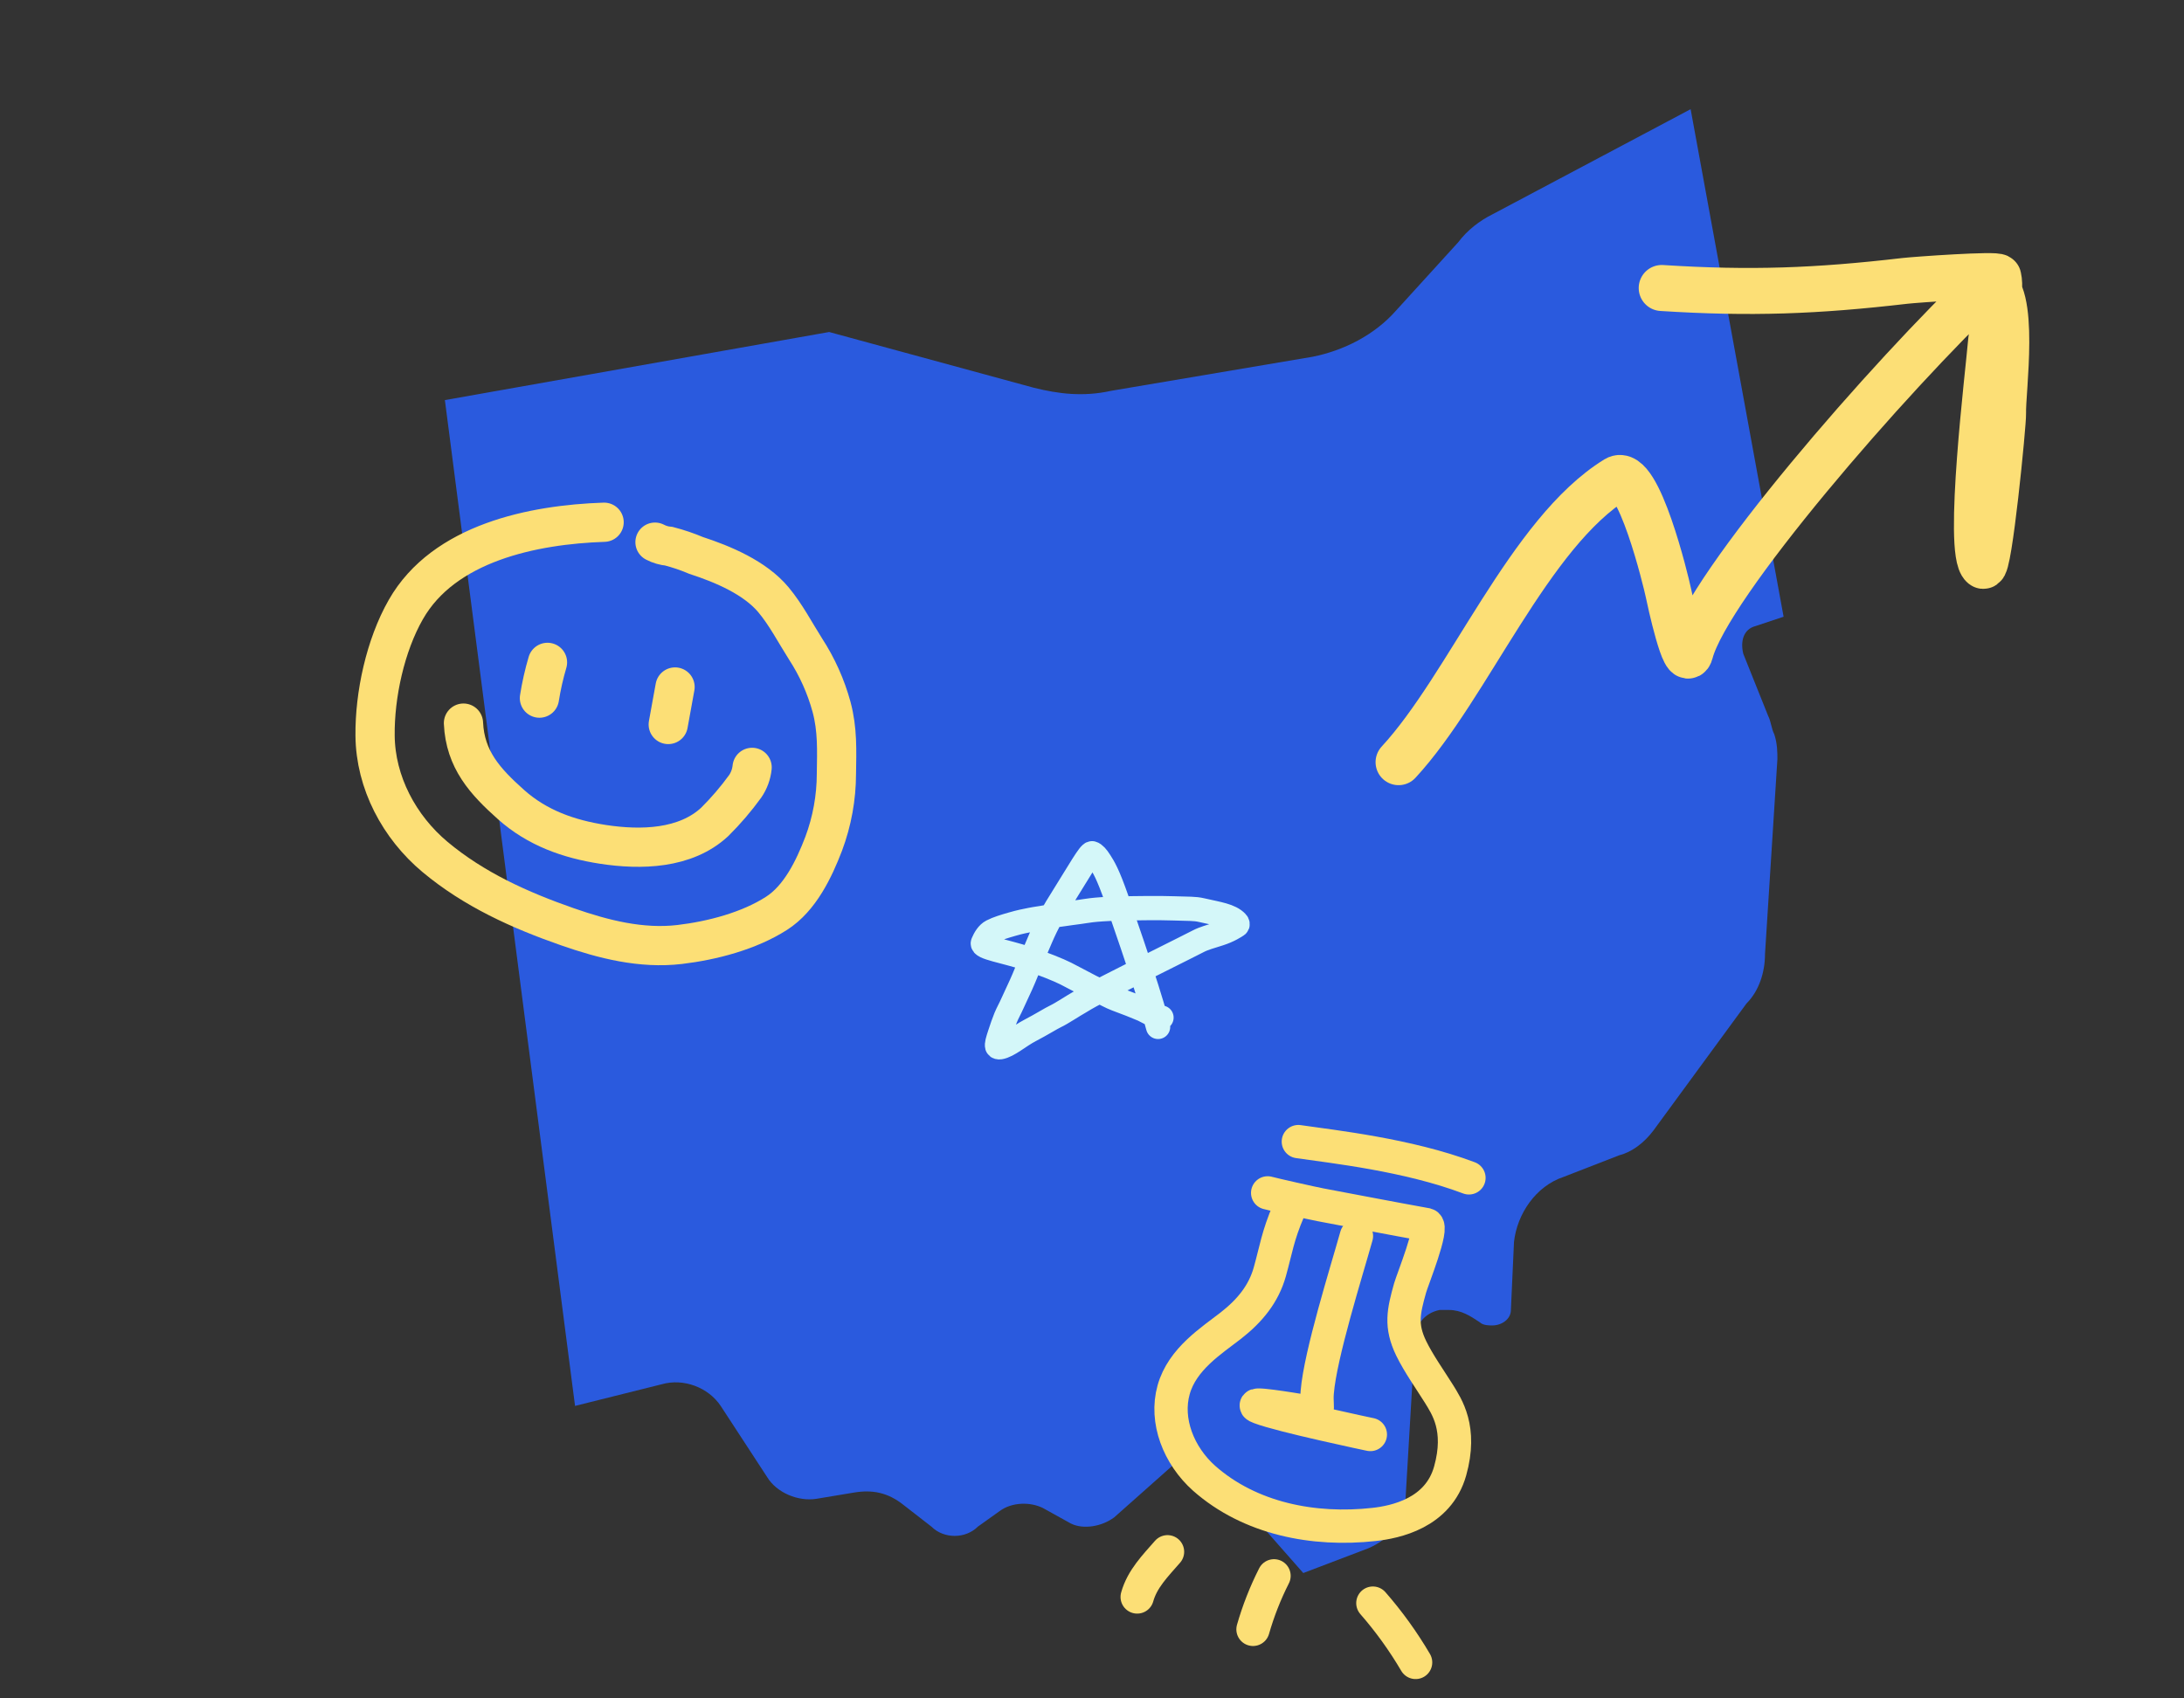<svg width="540" height="420" viewBox="0 0 540 420" fill="none" xmlns="http://www.w3.org/2000/svg">
<rect x="0" y="0" width="540" height="420" fill="#333333" stroke="none"/>
<path d="M418.014 27L441 152.514L434.104 154.81C431.039 155.575 430.273 158.636 431.039 161.698L437.169 177.004C437.935 178.535 437.935 180.066 438.701 181.596C439.467 183.892 439.468 186.188 439.468 187.719L436.403 235.934C436.403 240.526 434.87 245.118 431.805 248.18L408.819 279.558C406.521 282.619 403.456 284.915 400.391 285.681L386.6 291.038C379.704 293.334 375.106 300.222 374.34 307.11L373.574 323.947C373.574 326.243 371.276 327.774 368.977 327.774C368.211 327.774 366.678 327.774 365.912 327.008C363.613 325.478 361.315 323.947 358.25 323.947C357.484 323.947 356.718 323.947 355.951 323.947C352.12 324.712 349.822 327.774 349.822 331.6L347.523 370.632C347.523 375.989 343.692 380.581 338.329 382.877L322.238 389L300.019 363.744C296.954 360.683 292.356 359.917 289.292 362.979L275.5 375.224C272.435 377.52 267.838 378.285 264.773 376.755L257.877 372.928C254.813 371.397 250.215 371.397 247.15 373.693L241.787 377.52C238.722 380.581 233.359 380.581 230.294 377.52L223.398 372.163C219.567 369.102 215.736 368.336 211.139 369.101L201.944 370.632C197.347 371.397 191.984 369.101 189.685 365.275L178.192 347.672C175.127 343.08 168.998 340.784 163.634 342.315L142.181 347.672L110 98.941L205.009 82.104L255.579 95.879C261.708 97.41 267.838 98.175 274.734 96.645L324.537 88.226C332.199 86.696 339.861 82.869 345.225 76.746L360.549 59.909C362.847 56.848 365.912 54.552 368.977 53.021L418.014 27Z" fill="#2A5ADE"/>
<path d="M286.338 253.947C285.967 252.617 285.59 251.077 283.546 244.509C281.76 238.771 278.161 228.25 276.205 222.628C273.847 215.849 272.846 214.42 271.999 213.071C271.268 211.905 270.593 211.149 270.032 211.004C269.405 210.842 266.772 215.523 262.93 221.662C260.427 225.663 259.067 227.934 257.286 232.052C256.282 234.376 255.315 236.668 253.164 241.883C252.325 243.917 251.103 246.347 250.298 248.185C249.775 249.382 249.129 250.487 248.658 251.64C248.2 252.761 247.723 254.132 247.205 255.716C246.649 257.419 246.406 258.263 246.546 258.742C246.613 258.973 246.963 259.031 247.246 258.985C249.329 258.646 251.929 256.256 254.691 254.817C257.537 253.333 259.899 251.84 261.025 251.31C262.492 250.62 265.231 248.777 267.116 247.713C267.594 247.444 268.234 246.952 271.909 245.044C275.585 243.137 282.266 239.812 285.847 238.004C291.299 235.252 294.488 233.703 296.314 232.743C297.626 232.053 299.358 231.59 301.466 230.92C303.851 230.163 305.457 229.094 305.879 228.807C306.076 228.674 306.023 228.331 305.791 228.089C304.136 226.364 301.248 226.022 297.089 225.066C295.293 224.653 294.029 224.775 290.171 224.631C286.779 224.505 280.466 224.582 276.659 224.677C270.019 224.843 268.346 225.348 267.081 225.494C265.247 225.704 264.128 225.924 262.909 226.069C261.11 226.284 259.629 226.598 258.503 226.837C257.391 227.072 256.254 227.173 254.848 227.46C253.439 227.747 252.317 227.939 250.165 228.563C248.398 229.074 246.699 229.569 245.286 230.29C244.212 230.838 243.504 232.062 243.032 233.167C242.52 234.367 248.246 235.125 254.355 237.147C258.141 238.401 261.676 239.835 263.507 240.749C265.042 241.516 267.385 242.806 269.553 243.916C271.413 244.868 272.553 245.403 273.913 246.124C275.127 246.768 276.861 247.418 278.318 247.948C280.136 248.609 281.271 249.145 282.63 249.675C283.804 250.3 284.926 250.873 286.099 251.355C286.428 251.451 286.799 251.546 287.182 251.644" stroke="#D4F7F9" stroke-width="6" stroke-linecap="round"/>
<path d="M149.367 129.146C131.834 129.733 109.748 134.211 100.337 150.746C95.264 159.622 92.635 171.866 92.74 181.89C92.83 193.511 98.73 204.531 107.558 211.915C117.226 219.988 128.526 225.08 140.341 229.201C149.199 232.289 158.561 234.679 168.046 233.565C176.048 232.621 185.175 230.242 191.998 225.859C197.813 222.132 201.272 214.89 203.662 208.644C205.727 203.115 206.791 197.264 206.806 191.366C206.888 185.615 207.116 180.441 205.599 174.802C204.213 169.733 202.048 164.908 199.182 160.5C196.583 156.404 194.344 152.048 191.228 148.309C186.661 142.845 178.736 139.513 172.101 137.353C169.933 136.438 167.701 135.679 165.424 135.084C164.21 134.978 163.029 134.633 161.95 134.069" stroke="#FCDF76" stroke-width="9.7" stroke-linecap="round"/>
<path d="M135.37 163.8C134.514 166.701 133.847 169.654 133.376 172.642" stroke="#FCDF76" stroke-width="9.7" stroke-linecap="round"/>
<path d="M166.908 169.89L165.224 179.162" stroke="#FCDF76" stroke-width="9.7" stroke-linecap="round"/>
<path d="M114.594 178.82C115 187.813 119.926 193.244 126.374 198.987C132.821 204.73 140.588 207.496 149.107 208.809C158.446 210.233 169.479 209.986 176.719 203.249C179.461 200.527 181.978 197.589 184.245 194.462C185.201 193.065 185.792 191.451 185.963 189.768" stroke="#FCDF76" stroke-width="9.7" stroke-linecap="round"/>
<path d="M345.803 188.477C363.115 169.757 378.045 131.749 399.64 118.463C405.041 115.139 411.983 144.02 412.481 146.447C412.876 148.374 416.693 166.058 417.936 161.321C422.29 144.724 466.945 93.272 491.757 69.752C498.736 71.403 495.068 97.073 495.264 102.188C495.352 104.482 491.782 141.133 490.307 139.903C486.209 136.485 491.727 91.476 492.258 84.875C492.586 80.798 495.028 72.488 494.095 68.529C493.903 67.715 473.525 69.167 471.001 69.461C449.021 72.016 432.842 72.615 410.865 71.221" stroke="#FCDF76" stroke-width="11.38" stroke-linecap="round"/>
<path d="M318.64 299.286C315.888 305.698 315.511 308.996 313.973 314.49C312.435 319.985 309.04 324.133 304.316 327.824C299.591 331.515 292.326 336.034 290.185 343.682C288.044 351.329 291.406 359.936 297.727 365.572C309.04 375.566 324.823 378.657 339.784 376.979C344.926 376.407 355.613 374.259 358.555 363.751C361.497 353.243 357.688 347.807 355.794 344.696C353.484 341.012 350.778 337.221 348.922 333.434C346.213 327.812 347.013 324.356 348.651 318.507C349.226 316.454 354.55 303.351 352.716 302.848C343.953 301.269 335.236 299.581 326.521 297.939C324.498 297.568 314.871 295.386 313.432 294.992" stroke="#FCDF76" stroke-width="8.236" stroke-linecap="round"/>
<path d="M335.385 305.649C332.874 314.621 326.447 334.982 325.69 344.298C325.298 349.006 327.218 349.684 321.479 348.827C320.522 348.671 307.118 346.413 311.481 348.066C316.709 350.094 338.821 354.741 338.821 354.741" stroke="#FCDF76" stroke-width="8.236" stroke-linecap="round"/>
<path d="M363.203 291.276C348.034 285.557 329.704 283.581 321.021 282.311" stroke="#FCDF76" stroke-width="8.236" stroke-linecap="round"/>
<path d="M315.004 389.693C312.857 393.929 311.117 398.361 309.809 402.926" stroke="#FCDF76" stroke-width="8.236" stroke-linecap="round"/>
<path d="M288.671 383.746C285.658 387.212 282.43 390.42 281.173 394.916" stroke="#FCDF76" stroke-width="8.236" stroke-linecap="round"/>
<path d="M339.447 396.441C343.418 400.986 346.955 405.895 350.012 411.104" stroke="#FCDF76" stroke-width="8.236" stroke-linecap="round"/>
</svg>
